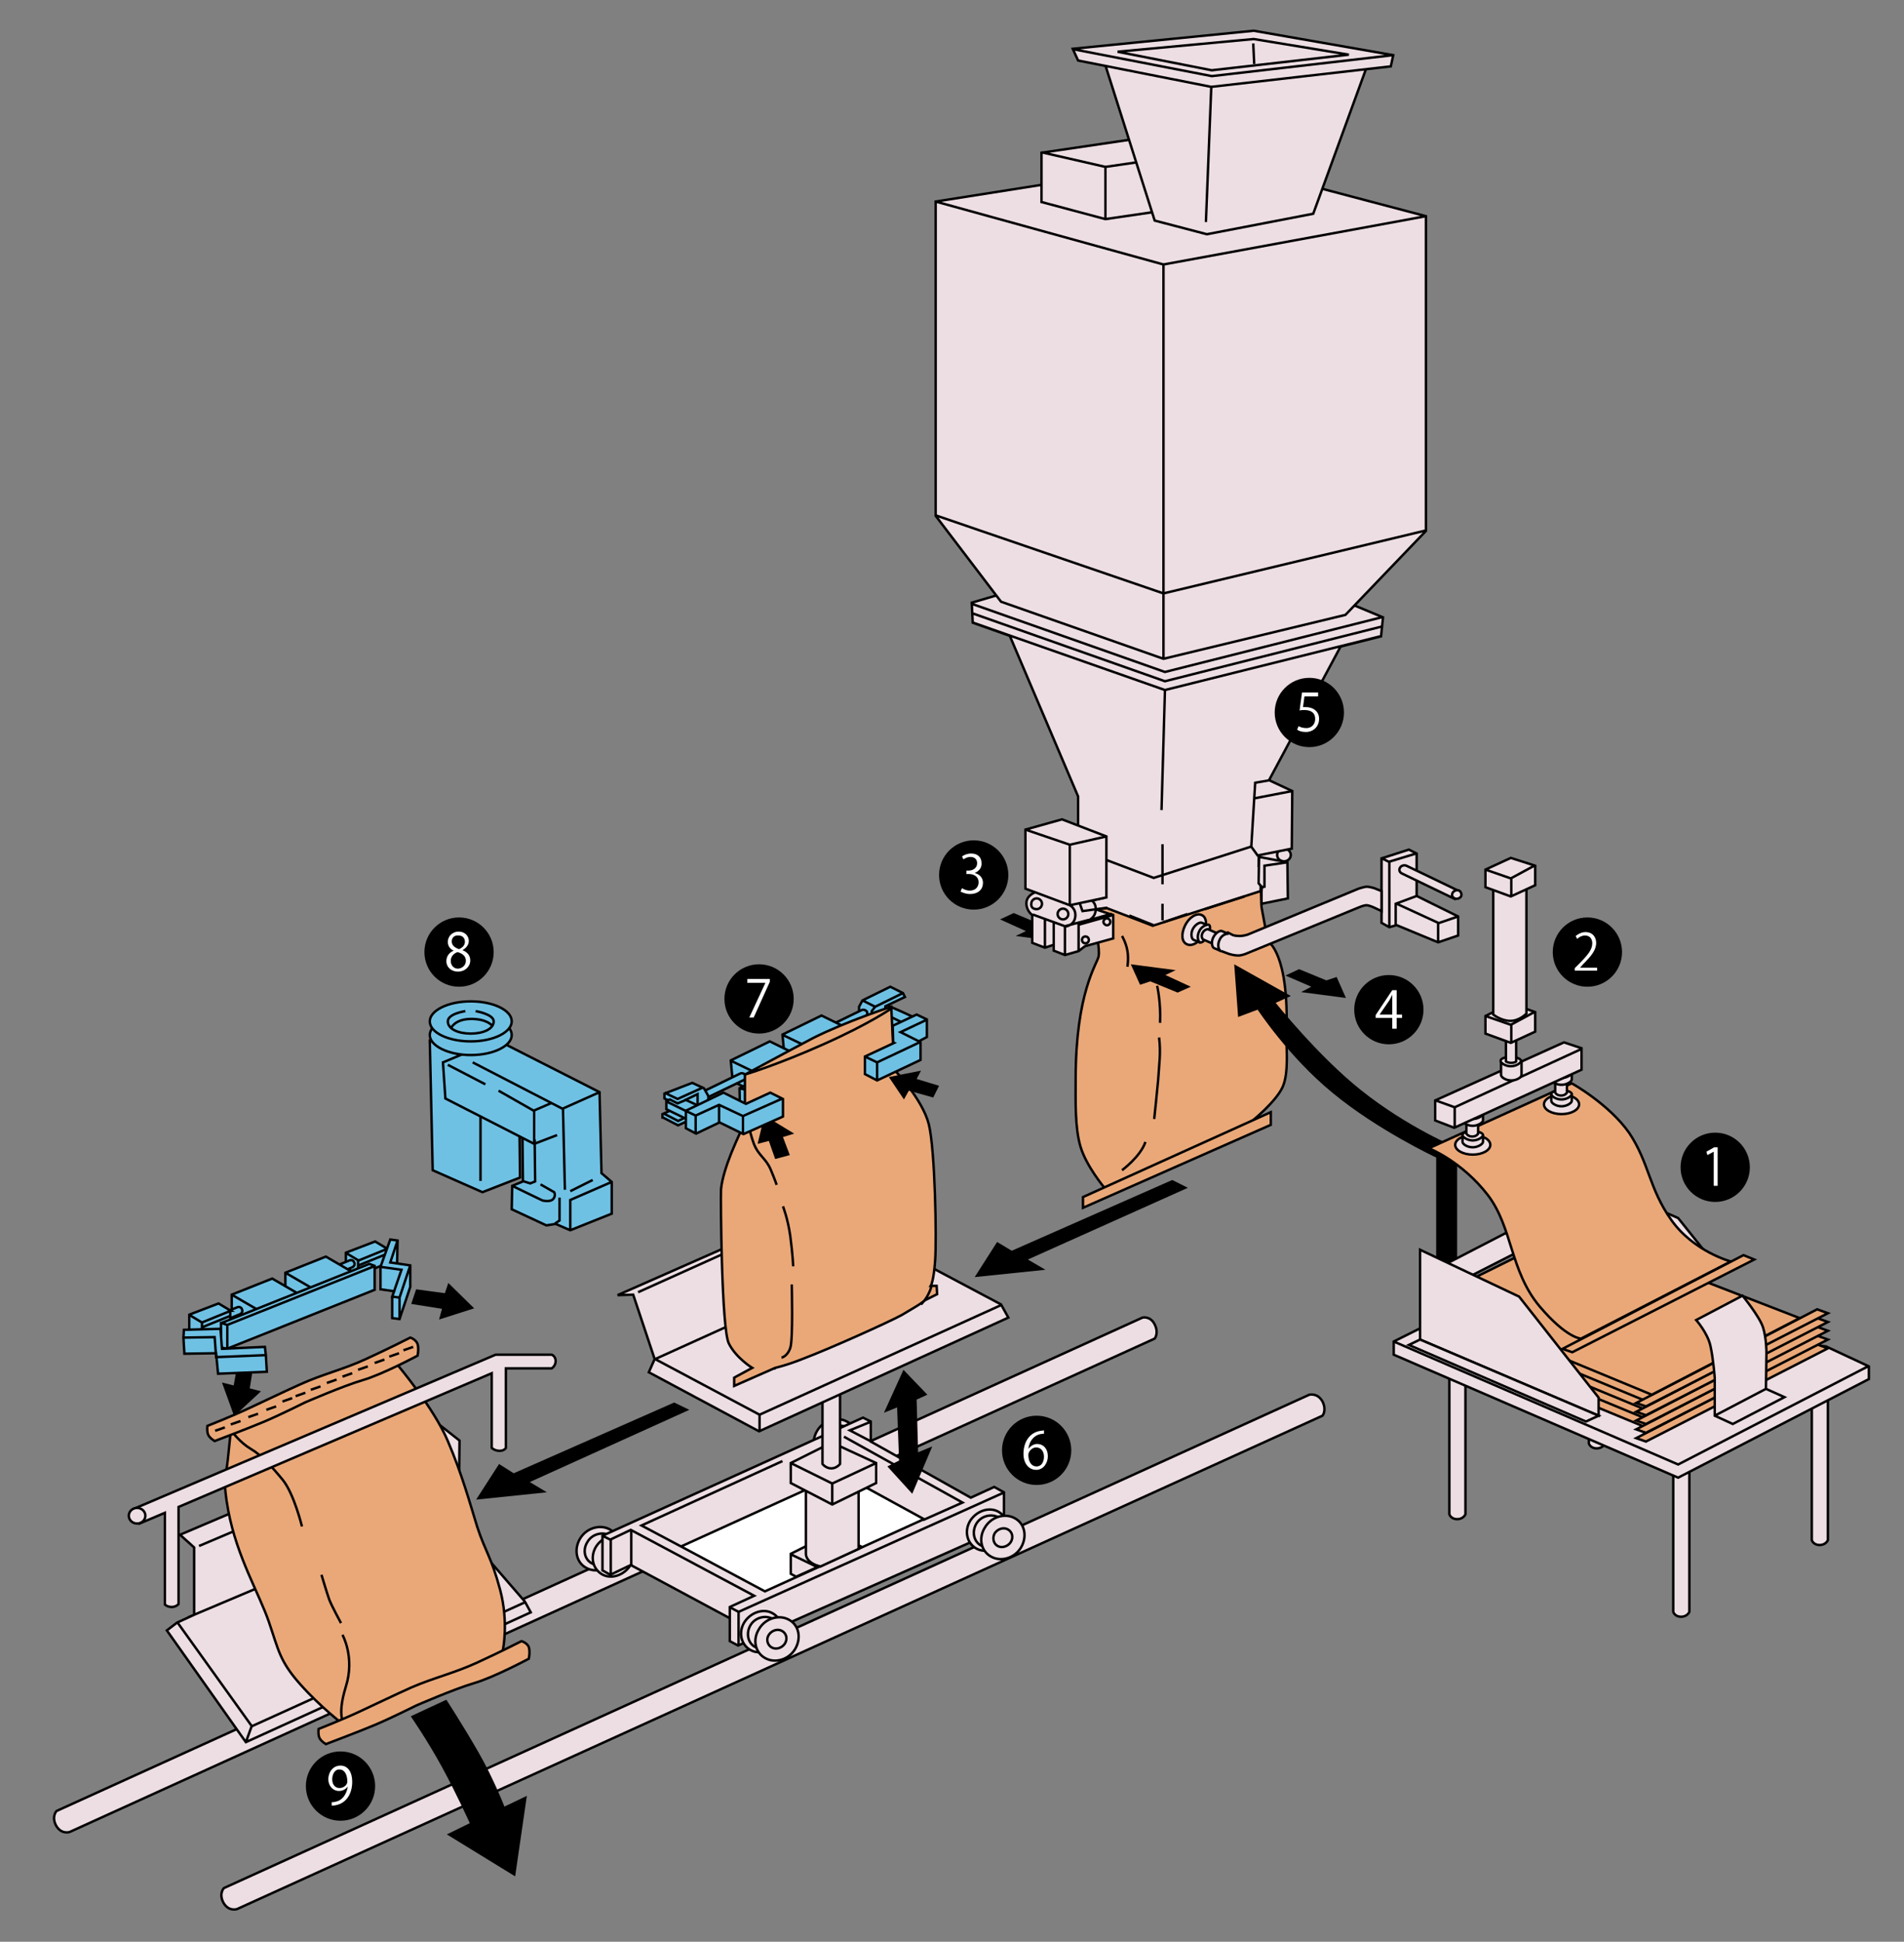<?xml version="1.0" encoding="utf-8"?>
<!-- Generator: Adobe Illustrator 22.1.0, SVG Export Plug-In . SVG Version: 6.00 Build 0)  -->
<svg version="1.1" id="レイヤー_1" xmlns="http://www.w3.org/2000/svg" xmlns:xlink="http://www.w3.org/1999/xlink" x="0px"
	 y="0px" viewBox="0 0 390.3 397.9" style="enable-background:new 0 0 390.3 397.9;" xml:space="preserve">
<rect x="0" y="0" width="390.3" height="397.9" fill="#808080" stroke="none"/>
<style type="text/css">
	.st0{fill:#EAA878;}
	.st1{fill:#EDDEE3;}
	.st2{fill:none;stroke:#000000;stroke-width:0.5;}
	.st3{fill:#FFFFFF;}
	.st4{fill:#6FC1E4;}
</style>
<path class="st0" d="M258.6,172.8l-22.1,7.1l-9.5-3.6l-5.1,4.5c0,0,3.9,12,3.3,15.2c-0.3,1.5-4.7,7.4-4.7,25.1c0,4.2-0.2,9.9,1,13.9
	c1.2,4,4.9,8.4,4.9,8.4s8.5-3,16-6.5c7.5-3.5,14.4-7.3,14.4-7.3s4.7-3.8,6.1-6.8c1.4-3,0.7-8.6,0.8-11c0.6-16.6-3.8-18.9-3.8-18.9
	l-1.3-7l-0.1-3.1V172.8"/>
<polyline class="st1" points="204.3,122 199.2,123.5 199.5,127.6 207,130.3 221,163.2 221,169.1 226.2,183.9 221.3,185 221.9,186.7 
	227,186 227,186 236.4,189.7 258.6,182.6 259.2,161.9 275,132.5 283.3,130.4 283.7,126.5 277.2,123.8 238.7,123.9 204.3,122 "/>
<path class="st2" d="M238.8,141.5l-0.7,24.5 M199.5,127.6l39.3,13.8l44.5-11.1 M199.4,125.7l39.4,13.9l44.4-11.2 M199.4,123.8
	l39.4,13.9l44.4-11.2 M204.3,122l-5.1,1.5l0.2,4.1l7.6,2.7l14,32.9v6l5.2,14.8l-5,1.1l0.6,1.7l5.1-0.7l0,0l9.4,3.6l22.1-7.1
	l0.6-20.6l15.8-29.5l8.3-2.1l0.4-3.9l-6.5-2.7l-38.5,0.1L204.3,122z"/>
<polyline class="st1" points="191.8,41.3 191.8,105.6 205.2,123.2 238.5,135 275.8,125.9 292.3,108.7 292.3,44.3 247.6,32.6 
	191.8,41.3 "/>
<path class="st2" d="M191.8,41.3l46.7,12.9v67.4l-46.7-16 M238.5,54.2l53.8-9.9 M292.3,108.7l-53.8,12.9V135 M191.8,41.3v64.4
	l13.4,17.6l33.3,11.7l37.3-9l16.5-17.2V44.3l-44.7-11.8L191.8,41.3z"/>
<polyline class="st1" points="232.5,28.5 213.5,31.2 213.5,41.4 226.6,44.9 238.9,43.1 241.7,32 232.5,28.5 "/>
<path class="st2" d="M241.7,32l-15.1,2.2 M213.5,31.2l13.1,3 M226.6,34.3v10.6 M232.5,28.5l-19,2.8v10.1l13.1,3.5l12.3-1.8l2.8-11.1
	L232.5,28.5z"/>
<polyline class="st1" points="226.6,13.4 236.7,45.2 247.4,48 269.2,43.8 280.1,13.9 248.3,16.5 226.6,13.4 "/>
<polygon class="st2" points="226.6,13.4 236.7,45.2 247.4,48 269.2,43.8 280.1,13.9 248.3,16.5 "/>
<polyline class="st1" points="285.1,13.6 285.6,11.3 257,6.3 219.9,9.9 221,12.3 248.3,17.8 285.1,13.6 "/>
<path class="st2" d="M248.3,17.8l-1.1,27.7 M229.1,10.6l19.3,3.8l28.1-3.2L257,8L229.1,10.6z M256.9,8.9l0.2,4.2 M220.1,10.1
	l28.3,5.5l37.2-4.3 M285.1,13.6l0.5-2.3L257,6.3l-37.1,3.7l1.1,2.4l27.3,5.4L285.1,13.6z"/>
<g>
	<path class="st1" d="M236.7,271.4c0.9,1.8,0,2.9,0,2.9L14.3,375.4c0,0-1.7,0.6-2.8-1.3c-1-1.9,0.1-3,0.1-3L234.2,270
		C234.2,270,235.8,269.6,236.7,271.4"/>
	<path class="st2" d="M236.7,271.4c0.9,1.8,0,2.9,0,2.9L14.3,375.4c0,0-1.7,0.6-2.8-1.3c-1-1.9,0.1-3,0.1-3L234.2,270
		C234.2,270,235.8,269.6,236.7,271.4z"/>
</g>
<path class="st1" d="M271.1,287.2c0.9,1.8,0,2.9,0,2.9L48.6,391.2c0,0-1.7,0.6-2.8-1.3c-1-1.9,0.1-3,0.1-3l222.5-101.1
	C268.5,285.8,270.1,285.4,271.1,287.2"/>
<g>
	<path class="st2" d="M271.1,287.2c0.9,1.8,0,2.9,0,2.9L48.6,391.2c0,0-1.7,0.6-2.8-1.3c-1-1.9,0.1-3,0.1-3l222.5-101.1
		C268.5,285.8,270.1,285.4,271.1,287.2z"/>
</g>
<path class="st1" d="M125,313.4c-2-1.1-4.8-0.3-6.1,1.9c-1.3,2.2-0.8,4.9,1.3,6c2,1.1,4.8,0.3,6.1-1.9
	C127.6,317.2,127,314.5,125,313.4"/>
<path class="st2" d="M125,313.4c-2-1.1-4.8-0.3-6.1,1.9c-1.3,2.2-0.8,4.9,1.3,6c2,1.1,4.8,0.3,6.1-1.9
	C127.6,317.2,127,314.5,125,313.4z"/>
<path class="st1" d="M124.9,314.6c-1.5-0.8-3.6-0.2-4.5,1.4c-1,1.6-0.6,3.6,1,4.4c1.5,0.8,3.6,0.2,4.5-1.4
	C126.8,317.5,126.4,315.5,124.9,314.6"/>
<path class="st2" d="M124.9,314.6c-1.5-0.8-3.6-0.2-4.5,1.4c-1,1.6-0.6,3.6,1,4.4c1.5,0.8,3.6,0.2,4.5-1.4
	C126.8,317.5,126.4,315.5,124.9,314.6z"/>
<path class="st1" d="M128,315.1c-1.9-1.1-4.5-0.2-5.8,1.8c-1.3,2.1-0.7,4.6,1.2,5.7c1.9,1.1,4.5,0.2,5.8-1.8
	C130.5,318.7,130,316.2,128,315.1"/>
<path class="st2" d="M128,315.1c-1.9-1.1-4.5-0.2-5.8,1.8c-1.3,2.1-0.7,4.6,1.2,5.7c1.9,1.1,4.5,0.2,5.8-1.8
	C130.5,318.7,130,316.2,128,315.1z"/>
<path class="st1" d="M173.6,291.3c-2-1.1-4.8-0.3-6.1,1.9c-1.3,2.2-0.8,4.9,1.3,6c2,1.1,4.8,0.3,6.1-1.9
	C176.3,295.1,175.7,292.4,173.6,291.3"/>
<path class="st2" d="M173.6,291.3c-2-1.1-4.8-0.3-6.1,1.9c-1.3,2.2-0.8,4.9,1.3,6c2,1.1,4.8,0.3,6.1-1.9
	C176.3,295.1,175.7,292.4,173.6,291.3z"/>
<path class="st1" d="M173.6,292.5c-1.5-0.8-3.6-0.2-4.5,1.4c-1,1.6-0.6,3.6,1,4.4c1.5,0.8,3.6,0.2,4.5-1.4
	C175.5,295.3,175.1,293.4,173.6,292.5"/>
<path class="st2" d="M173.6,292.5c-1.5-0.8-3.6-0.2-4.5,1.4c-1,1.6-0.6,3.6,1,4.4c1.5,0.8,3.6,0.2,4.5-1.4
	C175.5,295.3,175.1,293.4,173.6,292.5z"/>
<path class="st1" d="M176.7,293c-1.9-1.1-4.5-0.2-5.8,1.8c-1.3,2.1-0.7,4.6,1.2,5.7c1.9,1.1,4.5,0.2,5.8-1.8
	C179.2,296.6,178.6,294,176.7,293"/>
<path class="st2" d="M176.7,293c-1.9-1.1-4.5-0.2-5.8,1.8c-1.3,2.1-0.7,4.6,1.2,5.7c1.9,1.1,4.5,0.2,5.8-1.8
	C179.2,296.6,178.6,294,176.7,293z"/>
<polyline class="st1" points="123.5,314.7 123.5,321.8 125.2,322.7 129.4,320.7 149.6,331.6 149.6,336.3 151.4,337.2 205.9,313 
	205.9,305.8 203.9,304.8 199.1,306.9 178.6,295.4 178.6,291.3 177,290.4 123.5,314.7 "/>
<path class="st2" d="M151.4,330.3l54.5-24.5 M123.5,314.7l1.6,0.8l4.2-2l25.3,13.5l-5,2.3l0,2.2 M123.5,314.7v7.1l1.6,0.9l4.2-2
	l20.3,10.9v4.7l1.7,0.9l54.5-24.2v-7.2l-2-1.1l-4.8,2.2l-20.5-11.5v-4.1l-1.6-0.8L123.5,314.7z"/>
<polyline class="st3" points="139.6,316.9 156.8,326.1 189.4,311.3 172.5,302 139.6,316.9 "/>
<path class="st2" d="M189.2,311.5l8.1-3.6L173,294.4 M160.4,299.4l-28.9,13.2l8.1,4.3 M139.6,316.9l17.2,9.2l32.6-14.8l-17-9.3
	L139.6,316.9z"/>
<path class="st1" d="M153.8,338.1c1.9,1.1,4.5,0.2,5.8-1.8c1.3-2.1,0.7-4.6-1.2-5.7c-1.9-1.1-4.5-0.2-5.8,1.8
	C151.3,334.5,151.9,337,153.8,338.1"/>
<path class="st2" d="M153.8,338.1c1.9,1.1,4.5,0.2,5.8-1.8c1.3-2.1,0.7-4.6-1.2-5.7c-1.9-1.1-4.5-0.2-5.8,1.8
	C151.3,334.5,151.9,337,153.8,338.1z"/>
<path class="st1" d="M154.8,337.5c1.5,0.8,3.6,0.2,4.5-1.4c1-1.6,0.6-3.6-1-4.4c-1.5-0.8-3.6-0.2-4.5,1.4
	C152.9,334.7,153.3,336.7,154.8,337.5"/>
<path class="st2" d="M154.8,337.5c1.5,0.8,3.6,0.2,4.5-1.4c1-1.6,0.6-3.6-1-4.4c-1.5-0.8-3.6-0.2-4.5,1.4
	C152.9,334.7,153.3,336.7,154.8,337.5z"/>
<path class="st1" d="M156.9,339.8c2,1.1,4.8,0.3,6.1-1.9c1.3-2.2,0.8-4.9-1.3-6c-2-1.1-4.8-0.3-6.1,1.9
	C154.2,336,154.8,338.7,156.9,339.8"/>
<path class="st2" d="M156.9,339.8c2,1.1,4.8,0.3,6.1-1.9c1.3-2.2,0.8-4.9-1.3-6c-2-1.1-4.8-0.3-6.1,1.9
	C154.2,336,154.8,338.7,156.9,339.8z"/>
<path class="st1" d="M158.2,337.6c0.9,0.5,2.1,0.1,2.7-0.8c0.6-1,0.3-2.1-0.6-2.6c-0.9-0.5-2.1-0.1-2.7,0.8
	C157,335.9,157.3,337.1,158.2,337.6"/>
<path class="st2" d="M158.2,337.6c0.9,0.5,2.1,0.1,2.7-0.8c0.6-1,0.3-2.1-0.6-2.6c-0.9-0.5-2.1-0.1-2.7,0.8
	C157,335.9,157.3,337.1,158.2,337.6z"/>
<path class="st1" d="M200.1,317.3c1.9,1.1,4.5,0.2,5.8-1.8c1.3-2.1,0.7-4.6-1.2-5.7c-1.9-1.1-4.5-0.2-5.8,1.8
	C197.6,313.7,198.2,316.2,200.1,317.3"/>
<path class="st2" d="M200.1,317.3c1.9,1.1,4.5,0.2,5.8-1.8c1.3-2.1,0.7-4.6-1.2-5.7c-1.9-1.1-4.5-0.2-5.8,1.8
	C197.6,313.7,198.2,316.2,200.1,317.3z"/>
<path class="st1" d="M201.1,316.7c1.5,0.8,3.6,0.2,4.5-1.4c1-1.6,0.6-3.6-1-4.4c-1.5-0.8-3.6-0.2-4.5,1.4
	C199.2,313.9,199.6,315.9,201.1,316.7"/>
<path class="st2" d="M201.1,316.7c1.5,0.8,3.6,0.2,4.5-1.4c1-1.6,0.6-3.6-1-4.4c-1.5-0.8-3.6-0.2-4.5,1.4
	C199.2,313.9,199.6,315.9,201.1,316.7z"/>
<path class="st1" d="M203.2,319c2,1.1,4.8,0.3,6.1-1.9c1.3-2.2,0.8-4.9-1.3-6c-2-1.1-4.8-0.3-6.1,1.9
	C200.5,315.2,201.1,317.9,203.2,319"/>
<path class="st2" d="M203.2,319c2,1.1,4.8,0.3,6.1-1.9c1.3-2.2,0.8-4.9-1.3-6c-2-1.1-4.8-0.3-6.1,1.9
	C200.5,315.2,201.1,317.9,203.2,319z"/>
<path class="st1" d="M204.5,316.8c0.9,0.5,2.1,0.1,2.7-0.8c0.6-1,0.3-2.1-0.6-2.6c-0.9-0.5-2.1-0.1-2.7,0.8
	C203.4,315.1,203.6,316.3,204.5,316.8"/>
<path class="st2" d="M204.5,316.8c0.9,0.5,2.1,0.1,2.7-0.8c0.6-1,0.3-2.1-0.6-2.6c-0.9-0.5-2.1-0.1-2.7,0.8
	C203.4,315.1,203.6,316.3,204.5,316.8z"/>
<polyline points="185.2,280.7 181.2,289.5 183.9,288.4 184.3,299.3 181.9,300.5 187,306.1 191.1,296.4 188.2,297.6 187.9,286.8 
	190.1,285.8 185.2,280.7 "/>
<path class="st2" d="M178.6,295.4l-4.4-2.3l4.4-1.8 M149.7,329.4l1.7,0.9v6.9 M129.4,313.5v7.2 M125.2,315.5v7.2"/>
<polyline class="st1" points="163.2,323.1 162.1,322.5 162.1,318.5 170.4,314.3 176.6,317.1 163.2,323.1 "/>
<path class="st2" d="M162.1,318.5l5.6,2.7 M163.2,323.1l-1.1-0.6v-4.1l8.4-4.2l6.2,2.8L163.2,323.1z"/>
<path class="st1" d="M176,317.4v-12.3h-10.8v13.3c0,0-0.1,1.9,3,2.6L176,317.4"/>
<path class="st2" d="M176,317.4v-12.3h-10.8v13.3c0,0-0.1,1.9,3,2.6L176,317.4z"/>
<polyline class="st1" points="162.1,299.8 162.1,303.9 170.6,308.3 179.6,303.9 179.6,299.8 170.4,295.7 162.1,299.8 "/>
<path class="st2" d="M170.6,304v4.3 M162.1,299.8l8.5,4.2l9-4.2 M162.1,299.8v4.1l8.5,4.4l9-4.4v-4.1l-9.1-4.2L162.1,299.8z"/>
<path class="st1" d="M168.6,283.7v16.3c0,0,0.7,0.9,1.8,0.9c1.1,0,1.8-0.9,1.8-0.9v-16.3H168.6"/>
<path class="st2" d="M168.6,283.7v16.3c0,0,0.7,0.9,1.8,0.9c1.1,0,1.8-0.9,1.8-0.9v-16.3H168.6z"/>
<polyline class="st1" points="126.6,265.4 129.9,265.3 134.3,278.5 133.1,281.3 155.7,293.4 206.8,270.1 205.3,267.4 176,251.8 
	147.9,255.9 126.6,265.4 "/>
<path class="st2" d="M134.3,278.5l15.9-7.2 M130.8,264.8l18.2-8.2 M126.6,265.4l3.2-0.1l4.4,13.2l-1.2,2.7l22.6,12.1l51.1-23.3
	l-1.5-2.7L176,251.8l-28.1,4.2L126.6,265.4z"/>
<polyline class="st4" points="187.2,208.4 184.6,207.1 181.6,205.8 179.3,206.8 180.6,209.1 185,211.3 185,209.6 187.2,208.4 "/>
<path class="st2" d="M180.6,207.4l4.5,2.2 M187.2,208.4l-2.6-1.2l-3-1.3l-2.4,1.1l1.3,2.3l4.5,2.2v-1.8L187.2,208.4z"/>
<polyline class="st4" points="185.1,203.5 182.5,202.3 176.7,205 176,206.3 176,208.4 181.3,210.3 181.4,206.3 185.3,204.4 
	185.1,203.5 "/>
<path class="st2" d="M179.4,206.3l-0.7,0.9l0,2.9 M185.1,203.5l-5.7,2.8l-2.6-1.3 M185.1,203.5l-2.6-1.3l-5.7,2.8l-0.7,1.3l0,2.1
	l5.4,1.9l0-4.1l4-1.9L185.1,203.5z"/>
<path class="st4" d="M176.6,207c0.4-0.2,0.9,0,1.1,0.3c0.2,0.4,0,0.8-0.3,1l-10.4,5l-0.7-1.3L176.6,207"/>
<path class="st2" d="M176.6,207c0.4-0.2,0.9,0,1.1,0.3c0.2,0.4,0,0.8-0.3,1l-10.4,5l-0.7-1.3L176.6,207z"/>
<polyline class="st4" points="174.1,210.9 168.3,208.1 160.3,212 160.7,216.3 166.4,219.1 174.4,215.2 174.1,210.9 "/>
<path class="st2" d="M166.1,214.9l0.4,4.3 M174.1,210.9l-8,3.9l-5.8-2.8 M174.1,210.9l-5.7-2.8l-8,3.9l0.4,4.3l5.8,2.8l8-4
	L174.1,210.9z"/>
<polyline class="st4" points="163.5,216.2 157.8,213.4 149.8,217.4 150.1,221.6 155.9,224.4 163.9,220.5 163.5,216.2 "/>
<path class="st2" d="M155.5,220.2l0.4,4.3 M163.5,216.2l-8,3.9l-5.8-2.8 M163.5,216.2l-5.7-2.8l-8,3.9l0.4,4.3l5.8,2.8l8-4
	L163.5,216.2z"/>
<path class="st4" d="M151.7,220c0.4-0.2,0.9,0,1.1,0.3c0.2,0.4,0,0.8-0.3,1l-10.4,5l-0.7-1.3L151.7,220"/>
<path class="st2" d="M151.7,220c0.4-0.2,0.9,0,1.1,0.3c0.2,0.4,0,0.8-0.3,1l-10.4,5l-0.7-1.3L151.7,220z"/>
<polyline class="st4" points="151.6,223 180.8,208.5 182,208.9 182,213.8 152.9,228.1 151.6,227.9 151.6,223 "/>
<path class="st2" d="M152.9,223.3l0,4.8 M151.6,223l1.2,0.3l29.1-14.4 M151.6,223l29.2-14.4l1.2,0.4l0,4.9l-29.1,14.4l-1.2-0.2
	L151.6,223z"/>
<polyline class="st1" points="36.9,314.5 39.8,317.1 39.8,330.9 36.4,332.5 34.2,334.1 50.4,357 108.9,330.4 107.7,328.2 94,312.5 
	94.2,295.2 90,291.9 36.9,314.5 "/>
<path class="st2" d="M51.7,353.7l56-25.4 M38.6,331.4l16.8-7.1 M36.4,332.5l15.2,21.2l-1.2,3.3 M40.8,316.8l9.2-3.9 M36.9,314.5
	l2.9,2.6v13.8l-3.5,1.6l-2.1,1.6L50.4,357l58.4-26.6l-1.2-2.2L94,312.5l0.2-17.3l-4.2-3.3L36.9,314.5z"/>
<polyline points="141.3,288.9 108.6,303.7 112.1,305.8 97.6,307.3 102.3,300 105.3,301.9 138.2,287.4 141.3,288.9 "/>
<polyline points="243.5,243.4 210.7,258.1 214.3,260.2 199.8,261.7 204.4,254.5 207.4,256.3 240.3,241.8 243.5,243.4 "/>
<path d="M84.2,351.7c0,0,3.4,4.9,6.4,10.4c3,5.5,5.7,11.5,5.7,11.5l-4.7,2.3l14,8.6l2.4-16.5l-4.6,2.2c0,0-2.2-5.7-5.3-11.1
	c-3.1-5.4-6.6-10.8-6.6-10.8L84.2,351.7"/>
<path class="st0" d="M47.3,293.2c0,0-0.2,2.2-0.6,5.9c-0.4,3.7-1.1,4,0.1,10.5c1.8,9.5,6.3,16.9,8.3,22.7c2,5.8,2.2,8.1,6.5,12.9
	c4.2,4.7,8.7,8.1,8.7,8.1l2,0.2l30.4-14.3l0.4-1.2c0,0,1.2-5.6-0.6-12.3c-1.8-6.7-3-7.7-4.7-12.9c-1.6-5.2-3.1-10.7-6-17.5
	c-2.8-6.7-10.3-15.6-10.3-15.6l-1.2-0.1L47.8,292L47.3,293.2"/>
<path class="st2" d="M70.2,335c0,0,2.6,4.6,0.7,10.6c-2,6.5-0.2,7.8-0.2,7.8 M65.9,322.7c0,0,1.1,3.7,1.6,5.1
	c0.5,1.3,2.4,4.8,2.4,4.8 M47.6,293.4c0,0,1.6,2.2,3.8,3.5c2.1,1.2,4.3,3.6,6.6,6.4c2.3,2.9,3.9,9.5,3.9,9.5 M47.3,293.2
	c0,0-0.2,2.2-0.6,5.9c-0.4,3.7-1.1,4,0.1,10.5c1.8,9.5,6.3,16.9,8.3,22.7c2,5.8,2.2,8.1,6.5,12.9c4.2,4.7,8.7,8.1,8.7,8.1l2,0.2
	l30.4-14.3l0.4-1.2c0,0,1.2-5.6-0.6-12.3c-1.8-6.7-3-7.7-4.7-12.9c-1.6-5.2-3.1-10.7-6-17.5c-2.8-6.7-10.3-15.6-10.3-15.6l-1.2-0.1
	L47.8,292L47.3,293.2z"/>
<path class="st0" d="M84.1,274.1c0,0-4.3,2.2-9.1,4.4c-4.8,2.2-8.9,3.1-13.5,5.2c-4,1.8-6,2.8-10.3,4.8c-3.6,1.7-8.7,3.7-8.7,3.7
	s-0.1,0.9,0.1,1.6c0.2,0.8,1.4,1.5,1.4,1.5s6.9-2.6,10.2-4c3.3-1.4,8.3-3.9,8.3-3.9s7.8-3.4,11.9-4.6c4.1-1.2,11.2-5,11.2-5
	s0.3-1.4,0-2.4C85.2,274.4,84.1,274.1,84.1,274.1"/>
<path class="st2" d="M82.7,276.7l2-0.7 M79.8,278l2-0.7 M76.8,279.3l2-0.7 M73.4,280.7l2-0.7 M70.2,282.1l2-0.7 M67,283.4l2-0.7
	 M63.7,284.8l2-0.7 M60.6,286.1l2-0.7 M57.9,287.2l2-0.7 M54.6,288.9l2-0.7 M50.9,290.4l2-0.7 M47.3,291.9l2-0.7 M44.1,293.2l2-0.7
	 M84.1,274.1c0,0-4.3,2.2-9.1,4.4c-4.8,2.2-8.9,3.1-13.5,5.2c-4,1.8-6,2.8-10.3,4.8c-3.6,1.7-8.7,3.7-8.7,3.7s-0.1,0.9,0.1,1.6
	c0.2,0.8,1.4,1.5,1.4,1.5s6.9-2.6,10.2-4c3.3-1.4,8.3-3.9,8.3-3.9s7.8-3.4,11.9-4.6c4.1-1.2,11.2-5,11.2-5s0.3-1.4,0-2.4
	C85.2,274.4,84.1,274.1,84.1,274.1z"/>
<path class="st0" d="M106.9,336.3c0,0-4.3,2.2-9.1,4.4c-4.8,2.2-8.9,3.1-13.5,5.1c-4,1.8-6,2.8-10.3,4.8c-3.6,1.7-8.7,3.7-8.7,3.7
	s-0.1,0.9,0.1,1.6c0.2,0.8,1.4,1.5,1.4,1.5s6.9-2.6,10.2-4c3.3-1.4,8.3-3.9,8.3-3.9s7.8-3.4,11.9-4.6c4.1-1.2,11.2-5,11.2-5
	s0.3-1.4,0-2.4C108,336.6,106.9,336.3,106.9,336.3"/>
<path class="st2" d="M106.9,336.3c0,0-4.3,2.2-9.1,4.4c-4.8,2.2-8.9,3.1-13.5,5.1c-4,1.8-6,2.8-10.3,4.8c-3.6,1.7-8.7,3.7-8.7,3.7
	s-0.1,0.9,0.1,1.6c0.2,0.8,1.4,1.5,1.4,1.5s6.9-2.6,10.2-4c3.3-1.4,8.3-3.9,8.3-3.9s7.8-3.4,11.9-4.6c4.1-1.2,11.2-5,11.2-5
	s0.3-1.4,0-2.4C108,336.6,106.9,336.3,106.9,336.3z"/>
<path class="st1" d="M103.8,280.4h9.3c0,0,0.8-0.5,0.8-1.5c0-1-0.8-1.3-0.8-1.3h-11.5l-74.2,31.6l1.2,3l5.2-2.2v18.8
	c0,0,0.5,0.5,1.4,0.5c0.9,0,1.4-0.6,1.4-0.6v-19.9l64.2-27.4v15.3c0,0,0.6,0.6,1.6,0.6c1,0,1.3-0.6,1.3-0.6V280.4"/>
<path class="st2" d="M103.8,280.4h9.3c0,0,0.8-0.5,0.8-1.5c0-1-0.8-1.3-0.8-1.3h-11.5l-74.2,31.6l1.2,3l5.2-2.2v18.8
	c0,0,0.5,0.5,1.4,0.5c0.9,0,1.4-0.6,1.4-0.6v-19.9l64.2-27.4v15.3c0,0,0.6,0.6,1.6,0.6c1,0,1.3-0.6,1.3-0.6V280.4z"/>
<path class="st1" d="M28.1,312.2c0.9,0,1.7-0.7,1.7-1.6c0-0.9-0.8-1.6-1.7-1.6c-0.9,0-1.7,0.7-1.7,1.6
	C26.4,311.5,27.1,312.2,28.1,312.2"/>
<ellipse class="st2" cx="28.1" cy="310.6" rx="1.7" ry="1.6"/>
<polyline class="st4" points="90.7,212.2 88.1,213.2 88.7,239.8 98.8,244.3 106.5,241.3 106.4,232.9 107,233.2 107.1,242 105,243 
	104.9,247.7 112,251.1 113.8,250.8 116.9,252.1 125.4,248.7 125.4,242.2 123.3,240.5 122.8,223.8 103.3,214 96.9,213.5 90.7,212.2 
	"/>
<path class="st2" d="M109.5,227.6l0,6.9 M102.2,223.5l7.2,4.1l3.7-1.6 M107.1,242l1.6,0.5l1-0.4l-0.1-8.6 M114.7,245.4l0,4.7
	l-0.9,0.6 M105,243l6.2,3c0,0,1.6,0.4,2.2-0.3c0.6-0.7,0.2-1.4,0.2-1.4l-2.8-1.6 M125.4,242.2l-8.5,3.7v6.2 M116.9,244.1l4.6-2.3
	 M115.4,227l0.4,16.8 M96.9,217.7l18.4,9.5l7.4-3.3 M98.5,228.9l0,13.1 M88.1,213.2l6.3,3l-3.6,1.5l0.5,7.4l18.2,9.3l4.7-1.8
	 M90.7,212.2l-2.6,1l0.6,26.6l10.2,4.5l7.7-3l-0.1-8.4l0.6,0.3l0.1,8.9L105,243l-0.1,4.8l7.1,3.3l1.9-0.3l3,1.3l8.5-3.4v-6.5
	l-2.1-1.8l-0.4-16.6l-19.5-9.9l-6.4-0.5L90.7,212.2z"/>
<path class="st4" d="M96.5,216.2c4.7,0,8.4-1.9,8.4-4.1c0-2.3-3.8-4.1-8.4-4.1c-4.7,0-8.4,1.9-8.4,4.1
	C88.1,214.3,91.9,216.2,96.5,216.2"/>
<path class="st2" d="M96.5,216.2c4.7,0,8.4-1.9,8.4-4.1c0-2.3-3.8-4.1-8.4-4.1c-4.7,0-8.4,1.9-8.4,4.1
	C88.1,214.3,91.9,216.2,96.5,216.2z"/>
<path class="st4" d="M96.5,213.4c4.7,0,8.4-1.9,8.4-4.1c0-2.3-3.8-4.1-8.4-4.1c-4.7,0-8.4,1.9-8.4,4.1
	C88.1,211.6,91.9,213.4,96.5,213.4"/>
<path class="st2" d="M91.8,218.2l7.7,4 M92.5,210.6c0,0,0.8-1.8,4.1-1.8c3.3,0,4.3,1.4,4.3,1.4 M95.4,207.2c0,0-3.6,0.5-3.6,2.1
	c0,1.6,2.2,2.5,4.7,2.5c2.5,0,4.7-0.9,4.7-2.5c0-1.5-3.7-2.1-3.7-2.1 M96.5,213.4c4.7,0,8.4-1.9,8.4-4.1c0-2.3-3.8-4.1-8.4-4.1
	c-4.7,0-8.4,1.9-8.4,4.1C88.1,211.6,91.9,213.4,96.5,213.4z"/>
<path class="st2" d="M258.6,172.8l-22.1,7.1l-9.5-3.6l-5.1,4.5c0,0,3.9,12,3.3,15.2c-0.3,1.5-4.7,7.4-4.7,25.1c0,4.2-0.2,9.9,1,13.9
	c1.2,4,4.9,8.4,4.9,8.4s8.5-3,16-6.5c7.5-3.5,14.4-7.3,14.4-7.3s4.7-3.8,6.1-6.8c1.4-3,0.7-8.6,0.8-11c0.6-16.6-3.8-18.9-3.8-18.9
	l-1.3-7l-0.1-3.1V172.8z"/>
<polyline class="st0" points="222,245.3 222,247.5 260.5,230.5 260.5,227.9 222,245.3 "/>
<path class="st2" d="M230,191.8c0,0,0.8,1.3,1.1,3c0.3,1.7,0,3.3,0,3.3 M234.8,234c-1,3-4.8,5.8-4.8,5.8 M237.6,212.6
	c0.4,3.2,0,5.5-0.2,8.8c-0.1,1.3-0.8,7.9-0.8,7.9 M237.2,202c0,0,0.8,3.4,0.6,7.6 M222,245.3v2.2l38.5-17v-2.6L222,245.3z"/>
<polyline points="263.5,199.9 268.8,202.2 266.7,203.3 275.9,204.5 274,200.2 271.9,200.9 266.3,198.6 263.5,199.9 "/>
<polyline points="205,188.4 210.3,190.8 208.2,191.8 217.4,193 215.5,188.8 213.3,189.4 207.8,187.1 205,188.4 "/>
<polyline points="244.1,202.2 238.9,199.8 241,198.8 231.8,197.6 233.7,201.8 235.8,201.1 241.4,203.4 244.1,202.2 "/>
<path d="M294.3,260.9l4.4-2.1v-23.6c0,0-9.9-4-19.7-11.8c-8.8-7-17.5-17.9-17.5-17.9l3.1-1.4l-11.6-6.5l0.8,10.8l4-1.5
	c0,0,6.3,9.6,15.3,17c9.3,7.7,21.3,13.3,21.3,13.3V260.9"/>
<path class="st1" d="M297.1,282.3v28c0,0,0.3,1,1.6,1s1.7-1,1.7-1v-28H297.1"/>
<path class="st2" d="M297.1,282.3v28c0,0,0.3,1,1.6,1s1.7-1,1.7-1v-28H297.1z"/>
<path class="st1" d="M343,301.3v29c0,0,0.3,1,1.6,1c1.3,0,1.7-1,1.7-1v-29H343"/>
<path class="st2" d="M343,301.3v29c0,0,0.3,1,1.6,1c1.3,0,1.7-1,1.7-1v-29H343z"/>
<path class="st1" d="M371.4,286.6v29c0,0,0.3,1,1.6,1c1.3,0,1.7-1,1.7-1v-29H371.4"/>
<path class="st2" d="M371.4,286.6v29c0,0,0.3,1,1.6,1c1.3,0,1.7-1,1.7-1v-29H371.4z"/>
<path class="st1" d="M325.7,268.3v27.5c0,0,0.3,1,1.6,1s1.7-1,1.7-1v-27.5H325.7"/>
<path class="st2" d="M325.7,268.3v27.5c0,0,0.3,1,1.6,1s1.7-1,1.7-1v-27.5H325.7z"/>
<polyline class="st1" points="291.3,272.1 285.7,274.8 285.7,277.6 344,302.8 383.1,282.7 383.1,280 374.3,275.8 333.8,272.1 
	291.3,272.1 "/>
<g>
	<path class="st2" d="M285.7,274.9l58.3,25.2l39.1-20.2v0 M291.3,272.1l-5.6,2.8v2.7l58.3,25.2l39.1-20.2V280l-8.8-4.1l-40.5-3.7
		L291.3,272.1z"/>
</g>
<polyline class="st0" points="372.5,275.5 374.7,276.3 337.4,295.4 335.4,294.7 372.5,275.5 "/>
<polygon class="st2" points="372.5,275.5 374.7,276.3 337.4,295.4 335.4,294.7 "/>
<polyline class="st0" points="338.6,293 292.4,273.9 322.1,259.2 368.9,277.3 338.6,293 "/>
<polygon class="st2" points="338.6,293 292.4,273.9 322.1,259.2 368.9,277.3 "/>
<polyline class="st0" points="372.5,273.7 374.7,274.5 337.4,293.6 335.4,292.9 372.5,273.7 "/>
<polygon class="st2" points="372.5,273.7 374.7,274.5 337.4,293.6 335.4,292.9 "/>
<polyline class="st0" points="338.6,291.2 292.4,272.1 322.1,257.4 368.9,275.5 338.6,291.2 "/>
<polygon class="st2" points="338.6,291.2 292.4,272.1 322.1,257.4 368.9,275.5 "/>
<polyline class="st0" points="372.5,271.9 374.7,272.7 337.4,291.8 335.4,291.1 372.5,271.9 "/>
<polygon class="st2" points="372.5,271.9 374.7,272.7 337.4,291.8 335.4,291.1 "/>
<polyline class="st0" points="338.6,289.4 292.4,270.3 322.1,255.6 368.9,273.7 338.6,289.4 "/>
<polygon class="st2" points="338.6,289.4 292.4,270.3 322.1,255.6 368.9,273.7 "/>
<polyline class="st0" points="372.5,270.1 374.7,270.9 337.4,290 335.4,289.3 372.5,270.1 "/>
<polygon class="st2" points="372.5,270.1 374.7,270.9 337.4,290 335.4,289.3 "/>
<polyline class="st0" points="338.6,287.6 292.4,268.5 322.1,253.8 368.9,271.9 338.6,287.6 "/>
<polygon class="st2" points="338.6,287.6 292.4,268.5 322.1,253.8 368.9,271.9 "/>
<polyline class="st0" points="372.5,268.3 374.7,269.1 337.4,288.2 335.4,287.5 372.5,268.3 "/>
<polygon class="st2" points="372.5,268.3 374.7,269.1 337.4,288.2 335.4,287.5 "/>
<polyline class="st0" points="338.6,285.8 292.4,266.7 322.1,252 368.9,270.1 338.6,285.8 "/>
<polygon class="st2" points="338.6,285.8 292.4,266.7 322.1,252 368.9,270.1 "/>
<polyline class="st1" points="338.5,247.2 344,249.6 350,257.1 346.7,258.3 336.8,254.2 338.5,247.2 "/>
<polygon class="st2" points="338.5,247.2 344,249.6 350,257.1 346.7,258.3 336.8,254.2 "/>
<polyline class="st1" points="293.7,260.4 309,252.5 311.8,256.2 297.9,263.3 293.7,260.4 "/>
<polygon class="st2" points="293.7,260.4 309,252.5 311.8,256.2 297.9,263.3 "/>
<path class="st1" d="M355.2,291.8l10.6-5.5l-3.8-1.7l0.1-7.5c0,0,0-2.9-0.7-5.1c-0.7-2.2-4.2-6.5-4.2-6.5l-9.5,5
	c0,0,2.3,2.6,2.9,5.2c0.6,2.6,0.9,6.6,0.9,6.6v7.8L355.2,291.8"/>
<path class="st2" d="M351.5,290.1l10.5-5.5 M355.2,291.8l10.6-5.5l-3.8-1.7l0.1-7.5c0,0,0-2.9-0.7-5.1c-0.7-2.2-4.2-6.5-4.2-6.5
	l-9.5,5c0,0,2.3,2.6,2.9,5.2c0.6,2.6,0.9,6.6,0.9,6.6v7.8L355.2,291.8z"/>
<path class="st0" d="M322.2,222l-29.3,13.3c0,0,6.7,2.6,12.1,9.6c5.1,6.7,4.5,15.5,10.6,22.8c5.6,6.6,8.5,6.6,8.5,6.6l30.7-15.8
	c0,0-7.6-2-12.2-8.5c-4.6-6.5-4.5-11.6-8.6-17.8C329.8,226.2,322.2,222,322.2,222"/>
<path class="st2" d="M322.2,222l-29.3,13.3c0,0,6.7,2.6,12.1,9.6c5.1,6.7,4.5,15.5,10.6,22.8c5.6,6.6,8.5,6.6,8.5,6.6l30.7-15.8
	c0,0-7.6-2-12.2-8.5c-4.6-6.5-4.5-11.6-8.6-17.8C329.8,226.2,322.2,222,322.2,222z"/>
<polyline class="st0" points="357.4,257.2 359.6,258.1 322.3,277.1 320.3,276.4 357.4,257.2 "/>
<polygon class="st2" points="357.4,257.2 359.6,258.1 322.3,277.1 320.3,276.4 "/>
<polyline class="st1" points="291.1,256.1 291.1,274.5 327.7,290.1 327.7,286.4 311.4,265.7 291.1,256.1 "/>
<polygon class="st2" points="291.1,256.1 291.1,274.5 327.7,290.1 327.7,286.4 311.4,265.7 "/>
<polyline class="st1" points="291.1,274.5 288.8,275.6 325.1,291.3 327.7,290.1 291.1,274.5 "/>
<polygon class="st2" points="291.1,274.5 288.8,275.6 325.1,291.3 327.7,290.1 "/>
<polyline class="st1" points="290.4,183.3 290.4,174.9 288.7,174.1 283.1,175.9 283.1,189.1 284.8,190 290.4,188.4 290.4,183.3 "/>
<path class="st2" d="M284.8,176.6V190 M283.1,175.8l1.6,0.8l5.6-1.7 M290.4,183.3v-8.4l-1.6-0.8l-5.6,1.8v13.2l1.6,0.9l5.6-1.6
	V183.3z"/>
<path class="st1" d="M301.9,236.6c2,0,3.6-0.9,3.6-2c0-1.1-1.6-2-3.6-2c-2,0-3.6,0.9-3.6,2C298.3,235.7,299.9,236.6,301.9,236.6"/>
<path class="st2" d="M301.9,236.6c2,0,3.6-0.9,3.6-2c0-1.1-1.6-2-3.6-2c-2,0-3.6,0.9-3.6,2C298.3,235.7,299.9,236.6,301.9,236.6z"/>
<path class="st1" d="M299.8,232.5v1.5l0,0c0,0.4,0.9,1.1,2.1,1.1c1.1,0,2.1-0.7,2.1-1.1l0,0v-1.5"/>
<path class="st2" d="M299.8,232.5v1.5l0,0c0,0.4,0.9,1.1,2.1,1.1c1.1,0,2.1-0.7,2.1-1.1l0,0v-1.5"/>
<path class="st1" d="M301.9,233.7c1.1,0,2.1-0.7,2.1-1.1c0-0.4-0.9-0.8-2.1-0.8c-1.1,0-2.1,0.3-2.1,0.8
	C299.8,233,300.8,233.7,301.9,233.7"/>
<path class="st2" d="M301.9,233.7c1.1,0,2.1-0.7,2.1-1.1c0-0.4-0.9-0.8-2.1-0.8c-1.1,0-2.1,0.3-2.1,0.8
	C299.8,233,300.8,233.7,301.9,233.7z"/>
<path class="st1" d="M300.6,229.7v2.6c0,0,0.3,0.6,1.2,0.6c0.9,0,1.2-0.6,1.2-0.6v-2.6H300.6"/>
<path class="st2" d="M300.6,229.7v2.6c0,0,0.3,0.6,1.2,0.6c0.9,0,1.2-0.6,1.2-0.6v-2.6H300.6z"/>
<path class="st1" d="M299.8,228.1v1.5l0,0c0,0.4,0.9,1.1,2.1,1.1c1.1,0,2.1-0.7,2.1-1.1l0,0v-1.5"/>
<path class="st2" d="M299.8,228.1v1.5l0,0c0,0.4,0.9,1.1,2.1,1.1c1.1,0,2.1-0.7,2.1-1.1l0,0v-1.5"/>
<path class="st1" d="M301.9,229.3c1.1,0,2.1-0.7,2.1-1.1c0-0.4-0.9-0.8-2.1-0.8c-1.1,0-2.1,0.3-2.1,0.8
	C299.8,228.6,300.8,229.3,301.9,229.3"/>
<path class="st2" d="M301.9,229.3c1.1,0,2.1-0.7,2.1-1.1c0-0.4-0.9-0.8-2.1-0.8c-1.1,0-2.1,0.3-2.1,0.8
	C299.8,228.6,300.8,229.3,301.9,229.3z"/>
<path class="st1" d="M320.1,228.3c2,0,3.6-0.9,3.6-2c0-1.1-1.6-2-3.6-2c-2,0-3.6,0.9-3.6,2C316.5,227.4,318.1,228.3,320.1,228.3"/>
<path class="st2" d="M320.1,228.3c2,0,3.6-0.9,3.6-2c0-1.1-1.6-2-3.6-2c-2,0-3.6,0.9-3.6,2C316.5,227.4,318.1,228.3,320.1,228.3z"/>
<path class="st1" d="M318,224.1v1.5l0,0c0,0.4,0.9,1.1,2.1,1.1c1.1,0,2.1-0.7,2.1-1.1l0,0v-1.5"/>
<path class="st2" d="M318,224.1v1.5l0,0c0,0.4,0.9,1.1,2.1,1.1c1.1,0,2.1-0.7,2.1-1.1l0,0v-1.5"/>
<path class="st1" d="M320.1,225.3c1.1,0,2.1-0.7,2.1-1.1c0-0.4-0.9-0.8-2.1-0.8c-1.1,0-2.1,0.3-2.1,0.8
	C318,224.6,318.9,225.3,320.1,225.3"/>
<path class="st2" d="M320.1,225.3c1.1,0,2.1-0.7,2.1-1.1c0-0.4-0.9-0.8-2.1-0.8c-1.1,0-2.1,0.3-2.1,0.8
	C318,224.6,318.9,225.3,320.1,225.3z"/>
<path class="st1" d="M318.8,221.3v2.6c0,0,0.3,0.6,1.2,0.6c0.9,0,1.2-0.6,1.2-0.6v-2.6H318.8"/>
<path class="st2" d="M318.8,221.3v2.6c0,0,0.3,0.6,1.2,0.6c0.9,0,1.2-0.6,1.2-0.6v-2.6H318.8z"/>
<path class="st1" d="M318,219.7v1.5l0,0c0,0.4,0.9,1.1,2.1,1.1c1.1,0,2.1-0.7,2.1-1.1l0,0v-1.5"/>
<path class="st2" d="M318,219.7v1.5l0,0c0,0.4,0.9,1.1,2.1,1.1c1.1,0,2.1-0.7,2.1-1.1l0,0v-1.5"/>
<path class="st1" d="M320.1,220.9c1.1,0,2.1-0.7,2.1-1.1c0-0.4-0.9-0.8-2.1-0.8c-1.1,0-2.1,0.3-2.1,0.8
	C318,220.2,318.9,220.9,320.1,220.9"/>
<path class="st2" d="M320.1,220.9c1.1,0,2.1-0.7,2.1-1.1c0-0.4-0.9-0.8-2.1-0.8c-1.1,0-2.1,0.3-2.1,0.8
	C318,220.2,318.9,220.9,320.1,220.9z"/>
<polyline class="st1" points="320.6,213.6 294.3,225.5 294.3,229.6 298.2,231.1 324.3,219.2 324.3,214.9 320.6,213.6 "/>
<path class="st2" d="M298.2,226.9v4.2 M294.3,225.5l3.9,1.4l26.1-12 M320.6,213.6l-26.4,11.9v4.1l3.9,1.5l26.1-11.9v-4.4
	L320.6,213.6z"/>
<path class="st1" d="M307.7,217.3v3l0,0c0,0.4,0.9,1.1,2.1,1.1s2.1-0.7,2.1-1.1l0,0v-3"/>
<path class="st2" d="M307.7,217.3v3l0,0c0,0.4,0.9,1.1,2.1,1.1s2.1-0.7,2.1-1.1l0,0v-3"/>
<path class="st1" d="M309.7,218.5c1.1,0,2.1-0.7,2.1-1.1c0-0.4-0.9-0.8-2.1-0.8s-2.1,0.3-2.1,0.8
	C307.6,217.8,308.6,218.5,309.7,218.5"/>
<path class="st2" d="M309.7,218.5c1.1,0,2.1-0.7,2.1-1.1c0-0.4-0.9-0.8-2.1-0.8s-2.1,0.3-2.1,0.8
	C307.6,217.8,308.6,218.5,309.7,218.5z"/>
<path class="st1" d="M308.7,213.2v4.3c0,0,0.3,0.3,1.1,0.3s1-0.3,1-0.3v-4.3H308.7"/>
<path class="st2" d="M308.7,213.2v4.3c0,0,0.3,0.3,1.1,0.3s1-0.3,1-0.3v-4.3H308.7z"/>
<polyline class="st1" points="304.5,208.2 304.5,211.7 309.8,213.6 314.8,211.3 314.8,207.3 309.8,205.5 304.5,208.2 "/>
<path class="st2" d="M309.8,210v3.6 M304.5,208.2l5.2,1.8l5-2.7 M304.5,208.2v3.6l5.2,1.9l5-2.3v-4l-5-1.8L304.5,208.2z"/>
<path class="st1" d="M306.1,182.4v25.5c0,0,1.6,1.3,3.5,1.3s3.3-1.5,3.3-1.5V182l-3.4-1L306.1,182.4"/>
<path class="st2" d="M306.1,182.4v25.5c0,0,1.6,1.3,3.5,1.3s3.3-1.5,3.3-1.5V182l-3.4-1L306.1,182.4z"/>
<polyline class="st1" points="294.8,193.1 298.9,191.6 298.9,187.8 290.4,183.6 286.1,185.2 286.1,189.4 294.8,193.1 "/>
<path class="st2" d="M294.8,189.1l-8.7-4 M294.8,193.1v-3.9l4.1-1.4 M294.8,193.1l4.1-1.4v-3.9l-8.5-4.2l-4.3,1.6v4.3L294.8,193.1z"
	/>
<path class="st1" d="M250.1,194.8l1.9,0.7c0,0,1,0.3,1.8,0.3c0.8,0,1.7-0.4,1.7-0.4l22.9-9.4c0,0,1.1-0.5,1.7-0.5
	c0.5,0,1.4,0.4,1.4,0.4l1.7,0.8v-4.1l-1.5-0.6c0,0-1-0.3-1.5-0.3c-0.5,0-1.7,0.4-1.7,0.4l-22.7,9.4c0,0-0.8,0.3-1.7,0.3
	c-1,0-1.4-0.2-1.4-0.2l-1.2-0.6"/>
<path class="st2" d="M250.1,194.8l1.9,0.7c0,0,1,0.3,1.8,0.3c0.8,0,1.7-0.4,1.7-0.4l22.9-9.4c0,0,1.1-0.5,1.7-0.5
	c0.5,0,1.4,0.4,1.4,0.4l1.7,0.8v-4.1l-1.5-0.6c0,0-1-0.3-1.5-0.3c-0.5,0-1.7,0.4-1.7,0.4l-22.7,9.4c0,0-0.8,0.3-1.7,0.3
	c-1,0-1.4-0.2-1.4-0.2l-1.2-0.6"/>
<polyline class="st1" points="304.5,178.2 304.5,181.8 309.8,183.7 314.8,181.4 314.8,177.4 309.8,175.8 304.5,178.2 "/>
<path class="st2" d="M309.8,180.1v3.6 M304.5,178.2l5.2,1.8l5-2.7 M304.5,178.2v3.6l5.2,1.9l5-2.3v-4l-5-1.6L304.5,178.2z"/>
<path class="st1" d="M287.4,179c-0.5-0.2-0.7-0.8-0.4-1.2c0.2-0.4,0.8-0.6,1.3-0.4l0,0l10.8,5.2l-0.9,1.6L287.4,179L287.4,179"/>
<path class="st2" d="M287.4,179c-0.5-0.2-0.7-0.8-0.4-1.2c0.2-0.4,0.8-0.6,1.3-0.4l0,0l10.8,5.2l-0.9,1.6L287.4,179L287.4,179z"/>
<path class="st1" d="M298.2,184.1c0.5,0.2,1,0,1.3-0.4c0.2-0.4,0-1-0.4-1.2c-0.5-0.2-1,0-1.3,0.4
	C297.5,183.4,297.7,183.9,298.2,184.1"/>
<path class="st2" d="M298.2,184.1c0.5,0.2,1,0,1.3-0.4c0.2-0.4,0-1-0.4-1.2c-0.5-0.2-1,0-1.3,0.4
	C297.5,183.4,297.7,183.9,298.2,184.1z"/>
<path class="st1" d="M242.9,189.7c-0.8,1.7-0.7,3.3,0.4,3.8c1.1,0.5,2.6-0.4,3.4-2.1c0.8-1.7,0.7-3.5-0.4-3.9
	C245.3,187,243.7,188,242.9,189.7"/>
<path class="st2" d="M242.9,189.7c-0.8,1.7-0.7,3.3,0.4,3.8c1.1,0.5,2.6-0.4,3.4-2.1c0.8-1.7,0.7-3.5-0.4-3.9
	C245.3,187,243.7,188,242.9,189.7z"/>
<path class="st1" d="M247.8,189.7l-1.4-0.6l0,0c-0.4-0.2-1.4,0.3-1.9,1.3c-0.5,1-0.2,2.1,0.2,2.2l0,0l1.4,0.6"/>
<path class="st2" d="M247.8,189.7l-1.4-0.6l0,0c-0.4-0.2-1.4,0.3-1.9,1.3c-0.5,1-0.2,2.1,0.2,2.2l0,0l1.4,0.6"/>
<path class="st1" d="M245.8,190.9c-0.5,1-0.2,2.1,0.2,2.2c0.4,0.2,1.1-0.5,1.6-1.5c0.5-1,0.6-1.9,0.2-2.1
	C247.3,189.4,246.2,189.9,245.8,190.9"/>
<path class="st2" d="M245.8,190.9c-0.5,1-0.2,2.1,0.2,2.2c0.4,0.2,1.1-0.5,1.6-1.5c0.5-1,0.6-1.9,0.2-2.1
	C247.3,189.4,246.2,189.9,245.8,190.9z"/>
<path class="st1" d="M250.1,191.5l-2.5-1.1c0,0-0.7,0-1.1,0.8c-0.4,0.8,0.1,1.3,0.1,1.3l2.5,1.1L250.1,191.5"/>
<path class="st2" d="M250.1,191.5l-2.5-1.1c0,0-0.7,0-1.1,0.8c-0.4,0.8,0.1,1.3,0.1,1.3l2.5,1.1L250.1,191.5z"/>
<path class="st1" d="M251.9,191.4l-1.4-0.6l0,0c-0.4-0.2-1.3,0.3-1.8,1.3c-0.5,1-0.2,2.1,0.2,2.2l0,0l1.4,0.6"/>
<path class="st2" d="M251.9,191.4c-0.4-0.2-1.5,0.2-1.9,1.2c-0.5,1-0.2,2.1,0.2,2.2 M251.9,191.4l-1.4-0.6l0,0
	c-0.4-0.2-1.3,0.3-1.8,1.3c-0.5,1-0.2,2.1,0.2,2.2l0,0l1.4,0.6"/>
<polyline class="st1" points="263.2,176.9 258,177.4 258.1,174.2 263.2,173.5 263.2,176.9 "/>
<polygon class="st2" points="263.2,176.9 258,177.4 258.1,174.2 263.2,173.5 "/>
<path class="st1" d="M263.2,176.5c0.8,0,1.4-0.6,1.4-1.3c0-0.7-0.6-1.3-1.4-1.3s-1.4,0.6-1.4,1.3
	C261.8,175.9,262.4,176.5,263.2,176.5"/>
<ellipse class="st2" cx="263.2" cy="175.2" rx="1.4" ry="1.3"/>
<polyline class="st1" points="260.2,159.9 264.9,162.1 264.8,173.9 257.8,175.3 256.5,173.5 257.3,160.4 260.2,159.9 "/>
<polygon class="st2" points="260.2,159.9 264.9,162.1 264.8,173.9 257.8,175.3 256.5,173.5 257.3,160.4 "/>
<line class="st1" x1="264.9" y1="162.1" x2="257.1" y2="163.6"/>
<line class="st2" x1="264.9" y1="162.1" x2="257.1" y2="163.6"/>
<polyline class="st1" points="258.1,175.6 263.9,176.7 264,184.1 258.6,185.2 258.6,182.6 258.7,181.8 258,181 258.1,175.6 "/>
<polygon class="st2" points="258.1,175.6 263.9,176.7 264,184.1 258.6,185.2 258.6,182.6 258.7,181.8 258,181 "/>
<polyline class="st1" points="258.7,181.8 259.2,181.7 259.2,177.4 263.9,176.7 "/>
<polyline class="st2" points="258.7,181.8 259.2,181.7 259.2,177.4 263.9,176.7 "/>
<polyline class="st1" points="227.8,187.4 224.5,186.3 221.9,186.7 223.5,189.2 227.9,188 227.8,187.4 "/>
<polygon class="st2" points="227.8,187.4 224.5,186.3 221.9,186.7 223.5,189.2 227.9,188 "/>
<path class="st1" d="M212.1,182.9c0,0-1.7,0.6-1.7,2.2c0,1.6,1.2,2.4,1.2,2.4v5.7l2.6,1l1.8-0.6v1.2l2.3,0.9l2.8-0.8l1.3-1l5.8-1.6
	l0-4.8l-0.5-0.2l-4.6,1.3c0,0,1.5-0.5,1.5-2.3c0.1-1.8-1.8-2.3-1.8-2.3l-5.5-1.7L212.1,182.9"/>
<path class="st2" d="M222.5,193.3c0.4,0,0.7-0.3,0.7-0.7c0-0.4-0.3-0.7-0.7-0.7c-0.4,0-0.7,0.3-0.7,0.7
	C221.8,193,222.1,193.3,222.5,193.3z M221.1,189.5l7.1-2 M221.1,189.2v5.7 M218.3,189.9v5.8 M216,189.1v5.7 M214.2,188.4v5.8
	 M219.3,185.5c0,0,1.4,0.7,1.1,2.5c-0.3,1.8-2.2,1.9-2.2,1.9 M211.7,187.4l6.6,2.4l4.9-1.3 M212.1,182.9c0,0-1.7,0.6-1.7,2.2
	c0,1.6,1.2,2.4,1.2,2.4v5.7l2.6,1l1.8-0.6v1.2l2.3,0.9l2.8-0.8l1.3-1l5.8-1.6l0-4.8l-0.5-0.2l-4.6,1.3c0,0,1.5-0.5,1.5-2.3
	c0.1-1.8-1.8-2.3-1.8-2.3l-5.5-1.7L212.1,182.9z"/>
<path class="st1" d="M217.9,188.4c0.6,0,1.1-0.5,1.1-1.1s-0.5-1.1-1.1-1.1c-0.6,0-1.1,0.5-1.1,1.1S217.3,188.4,217.9,188.4"/>
<path class="st2" d="M217.9,188.4c0.6,0,1.1-0.5,1.1-1.1s-0.5-1.1-1.1-1.1c-0.6,0-1.1,0.5-1.1,1.1S217.3,188.4,217.9,188.4z"/>
<path class="st1" d="M212.5,186.3c0.6,0,1.1-0.5,1.1-1.1c0-0.6-0.5-1.1-1.1-1.1c-0.6,0-1.1,0.5-1.1,1.1
	C211.3,185.9,211.8,186.3,212.5,186.3"/>
<path class="st2" d="M226.9,189.6c0.4,0,0.7-0.3,0.7-0.7c0-0.4-0.3-0.7-0.7-0.7s-0.7,0.3-0.7,0.7
	C226.2,189.3,226.6,189.6,226.9,189.6z M212.5,186.3c0.6,0,1.1-0.5,1.1-1.1c0-0.6-0.5-1.1-1.1-1.1c-0.6,0-1.1,0.5-1.1,1.1
	C211.3,185.9,211.8,186.3,212.5,186.3z"/>
<polyline class="st1" points="226.8,171.4 226.8,183.9 219.3,185.5 210.2,182.1 210.2,170 217.7,167.9 226.8,171.4 "/>
<polygon class="st2" points="226.8,171.4 226.8,183.9 219.3,185.5 210.2,182.1 210.2,170 217.7,167.9 "/>
<polyline class="st1" points="219.3,185.5 219.3,173.1 210.2,170 "/>
<path class="st2" d="M219.3,173.1l7.5-1.7 M219.3,185.5v-12.4l-9.1-3.1"/>
<polyline points="84.3,267.2 90.6,268.2 90,270.4 97.2,268.1 91.9,262.9 91.2,265 85.3,264.2 84.3,267.2 "/>
<polyline points="49,277.9 47.9,283.9 45.5,283.3 48,290.2 53.5,285.1 51.2,284.5 52.1,278.8 49,277.9 "/>
<polyline class="st4" points="79.4,255.9 76.9,254.4 71,256.8 71,259.8 73.4,261.3 79.4,258.9 79.4,255.9 "/>
<path class="st2" d="M79.4,256.9l-5.9,2.4 M73.4,258.2v3 M79.4,255.9l-5.9,2.4l-2.5-1.5 M79.4,255.9l-2.5-1.5l-6,2.3v3.1l2.5,1.5
	l5.9-2.4V255.9z"/>
<path class="st4" d="M71.6,258.3c0.4-0.2,0.9,0,1,0.4c0.2,0.4,0,0.8-0.4,1l-2.2,0.9l-0.6-1.4L71.6,258.3"/>
<path class="st2" d="M71.6,258.3c0.4-0.2,0.9,0,1,0.4c0.2,0.4,0,0.8-0.4,1l-2.2,0.9l-0.6-1.4L71.6,258.3z"/>
<polyline class="st4" points="72.3,260.7 66.8,257.5 58.5,260.7 58.5,265 64,268.3 72.3,264.9 72.3,260.7 "/>
<path class="st2" d="M64,264v4.3 M72.3,260.7L64,264l-5.5-3.2 M72.3,260.7l-5.5-3.2l-8.3,3.3v4.3l5.5,3.2l8.3-3.3V260.7z"/>
<polyline class="st4" points="61.3,265.2 55.9,261.9 47.5,265.2 47.5,269.5 53,272.7 61.3,269.4 61.3,265.2 "/>
<path class="st2" d="M53,268.5v4.3 M61.3,265.2l-8.3,3.3l-5.5-3.2 M61.3,265.2l-5.5-3.2l-8.3,3.3v4.3l5.5,3.2l8.3-3.3V265.2z"/>
<polyline class="st4" points="80,254 78,259.6 78,264.2 80.8,264.6 80.4,265.7 80.4,270.1 81.9,270.4 84.1,263.7 84.1,259.3 
	81.4,258.9 81.5,254.2 80,254 "/>
<path class="st2" d="M81.5,254.2l-1.5,4.5l1.4,0.2 M81.9,265.9l2.2-6.6 M78,259.6l4.3,0.6l-1.9,5.5l1.5,0.2v4.5 M80,254l-2,5.6v4.6
	l2.8,0.4l-0.4,1.1v4.4l1.5,0.2l2.2-6.6v-4.4l-2.7-0.4l0.1-4.7L80,254z"/>
<path class="st4" d="M48.6,267.9c0.4-0.2,0.9,0,1,0.4c0.2,0.4,0,0.8-0.4,1l-2.2,0.9l-0.6-1.4L48.6,267.9"/>
<path class="st2" d="M48.6,267.9c0.4-0.2,0.9,0,1,0.4c0.2,0.4,0,0.8-0.4,1l-2.2,0.9l-0.6-1.4L48.6,267.9z"/>
<polyline class="st4" points="47.3,268.6 44.9,267.2 38.9,269.5 38.9,272.6 41.4,274 47.3,271.7 47.3,268.6 "/>
<path class="st2" d="M47.3,269.6l-5.9,2.4 M41.4,271v3 M47.3,268.6l-5.9,2.4l-2.5-1.5 M47.3,268.6l-2.5-1.5l-6,2.3v3.1l2.5,1.5
	l5.9-2.4V268.6z"/>
<polyline class="st4" points="45.4,271.1 75.7,259 76.8,259.4 76.8,264.3 46.6,276.3 45.4,276 45.4,271.1 "/>
<path class="st2" d="M46.6,271.5v4.9 M45.4,271.1l1.2,0.4l30.3-12.1 M45.4,271.1L75.7,259l1.1,0.4v4.9l-30.3,12.1l-1.2-0.3V271.1z"
	/>
<polyline class="st4" points="37.6,274.1 37.8,277.4 44.3,277.3 44.6,281.5 54.6,281.1 54.4,277.8 54.2,276 45.5,276.4 45.2,272.3 
	37.6,272.6 37.6,274.1 "/>
<path class="st2" d="M155.8,280.5l3.2-0.1 M37.6,274.1L44,274l0.3,4.1l10-0.4 M37.6,274.1l0.2,3.3l6.5-0.1l0.4,4.2l10-0.4l-0.2-3.4
	l-0.2-1.7l-8.8,0.4l-0.3-4.1l-7.5,0.2L37.6,274.1z"/>
<path class="st0" d="M152.7,220.2l0,9.8c0,0-1.8,3.8-2.8,6.3c-1,2.5-1.9,5.3-2.1,7.4c-0.1,2.1,0.1,28.6,1.6,31.6c1.5,3,4.8,5,4.8,5
	l-3.7,2v1.7l8.4-3.7c0,0,2.3-0.5,5.8-1.9c5.8-2.2,17.3-7.4,20.1-8.9c1.5-0.9,2.9-1.7,3.8-2.3c0.7-0.5,1.1-0.8,1.1-0.8l2.4-1.2
	l-0.1-1.7l-1.2,0c0,0,0.6-0.9,0.9-5.3c0.3-4.3,0-22.5-1.3-27.8c-1.3-5.2-7.1-11.2-7.1-11.2l-0.6-12.9c0,0-9,2.9-16,6.4
	C159.7,216.4,152.7,220.2,152.7,220.2"/>
<path class="st2" d="M155.7,289.9v3.5 M134.3,278.5l21.4,11.4l49.6-22.5 M152.7,227c0,0,0.8,4.6,1.8,7.3c1,2.6,2.5,3,3.5,5.4
	c1,2.4,1.2,3.1,1.2,3.1 M152.7,220.2c0,0,6.7-2,16.3-6.3c9.4-4.2,13.8-7.3,13.8-7.3 M190.9,263.7c0,0-0.2,0.8-0.7,1.7
	c-0.5,1-1.4,1.9-1.4,1.9 M162.3,263.2c0,0,0.3,11.3-0.3,13c-0.6,1.8-1.8,2-1.8,2 M160.5,247.2c0,0,1,2.5,1.5,6.1
	c0.5,3.8,0.6,6.2,0.6,6.2 M152.7,220.2l0,9.8c0,0-1.8,3.8-2.8,6.3c-1,2.5-1.9,5.3-2.1,7.4c-0.1,2.1,0.1,28.6,1.6,31.6
	c1.5,3,4.8,5,4.8,5l-3.7,2v1.7l8.4-3.7c0,0,2.3-0.5,5.8-1.9c5.8-2.2,17.3-7.4,20.1-8.9c1.5-0.9,2.9-1.7,3.8-2.3
	c0.7-0.5,1.1-0.8,1.1-0.8l2.4-1.2l-0.1-1.7l-1.2,0c0,0,0.6-0.9,0.9-5.3c0.3-4.3,0-22.5-1.3-27.8c-1.3-5.2-7.1-11.2-7.1-11.2
	l-0.6-12.9c0,0-9,2.9-16,6.4C159.7,216.4,152.7,220.2,152.7,220.2z"/>
<polyline points="158.9,237.5 161.9,236.7 160.5,233 162.8,232.3 156.7,228.6 155.3,234.4 157.6,233.8 158.9,237.5 "/>
<polyline points="185.3,225.3 186.3,223.5 191.3,224.9 192.5,222.5 187.9,221.1 188.8,219.4 182.2,220.7 185.3,225.3 "/>
<polyline class="st4" points="135.9,229 139,230.6 145.3,227.7 145.3,226.7 145.2,225.4 145.2,224.5 144.2,222.9 141.9,221.7 
	136.2,223.9 136.2,224.9 138.9,226.1 140.3,225.5 140.3,226.1 135.9,228.1 135.9,229 "/>
<path class="st2" d="M140.3,225.5l2.7-1.3v2.6 M136.2,223.9l2.7,1.3l5.3-2.4 M135.9,228.1l3.1,1.6l4.5-2.1 M135.9,229l3.1,1.6
	l6.3-2.9v-0.9l-0.1-1.3v-0.9l-0.9-1.6l-2.4-1.1l-5.7,2.2v1l2.7,1.3l1.4-0.6v0.5l-4.5,2V229z"/>
<polyline class="st4" points="143.2,226.6 140.6,225.4 138.9,226.1 137.2,225.4 136.6,225.7 136.6,227.4 141,229.6 141,227.9 
	143.2,226.6 "/>
<path class="st2" d="M136.6,225.7l4.5,2.2 M143.2,226.6l-2.6-1.2l-1.7,0.7l-1.6-0.8l-0.7,0.3v1.7l4.5,2.2v-1.8L143.2,226.6z"/>
<polyline class="st4" points="148.3,223.9 140.5,227.6 140.5,231.2 142.6,232.3 147.4,230 152.3,232.4 160.3,228.8 160.3,225.1 
	157.7,223.8 152.7,226.1 148.3,223.9 "/>
<path class="st2" d="M147.4,226.4v3.6 M152.3,228.7v3.7 M142.6,228.6l4.8-2.2l4.9,2.3l8.1-3.6 M140.5,227.6l2.1,1v3.6 M148.3,223.9
	l-7.7,3.7v3.6l2.1,1.1l4.8-2.3l4.9,2.4l8.1-3.6v-3.6l-2.6-1.3l-5,2.3L148.3,223.9z"/>
<polyline class="st4" points="188.7,213.6 188.7,217.2 179.8,221.4 177.3,220.1 177.3,216.5 183.2,213.8 183,213.7 182.9,210.3 
	187.8,208 189.9,209 189.9,212.7 188.5,213.4 188.7,213.6 "/>
<path class="st2" d="M238.3,185.2v3.4 M221.3,185l0.6,1.7l5.1-0.7l0,0 M247,186.3l8.1-2.6 M238.4,189l5-1.7 M231.5,187.6l5,2
	 M238.3,173v8.2 M179.8,217.7l8.9-4.2 M177.3,216.5l2.5,1.2v3.6 M189.9,209l-5.3,2.5l3.8,1.9 M188.7,213.6v3.6l-8.9,4.2l-2.5-1.3
	v-3.6l6-2.8l-0.2-0.1l-0.1-3.4l4.9-2.3l2.1,1v3.6l-1.5,0.8L188.7,213.6z"/>
<circle cx="69.8" cy="366" r="7.1"/>
<g>
	<path class="st3" d="M71.3,366.1c-0.4,0.5-1,0.9-1.8,0.9c-1.3,0-2.2-1.1-2.2-2.4c0-1.4,0.9-2.8,2.5-2.8c1.5,0,2.4,1.3,2.4,3.3
		c0,2.6-1.3,4.4-3.3,4.8c-0.4,0.1-0.7,0.1-0.9,0.1v-0.7c0.2,0,0.5,0,0.8-0.1C70,369,71,367.9,71.3,366.1L71.3,366.1z M68.1,364.6
		c0,1.1,0.6,1.8,1.5,1.8c0.9,0,1.6-0.7,1.6-1.3c0-1.5-0.6-2.5-1.6-2.5C68.8,362.5,68.1,363.4,68.1,364.6z"/>
</g>
<circle cx="94.1" cy="195.1" r="7.1"/>
<g>
	<path class="st3" d="M93,194.8c-0.9-0.4-1.2-1.1-1.2-1.8c0-1.2,1-2.1,2.2-2.1c1.4,0,2.1,1,2.1,1.9c0,0.7-0.4,1.4-1.3,1.9v0
		c1,0.4,1.6,1.1,1.6,2.1c0,1.3-1.1,2.3-2.5,2.3c-1.5,0-2.4-1-2.4-2.1C91.5,195.9,92.1,195.2,93,194.8L93,194.8z M95.5,196.9
		c0-1-0.7-1.5-1.7-1.8c-0.9,0.3-1.4,1-1.4,1.8c0,0.9,0.6,1.6,1.5,1.6C94.9,198.4,95.5,197.7,95.5,196.9z M92.6,192.9
		c0,0.8,0.6,1.3,1.5,1.6c0.7-0.3,1.2-0.8,1.2-1.5c0-0.7-0.4-1.3-1.3-1.3C93.1,191.6,92.6,192.2,92.6,192.9z"/>
</g>
<circle cx="155.6" cy="204.7" r="7.1"/>
<g>
	<path class="st3" d="M153.2,200.6h4.6v0.6l-3.3,7.3h-0.9l3.3-7.1v0h-3.7V200.6z"/>
</g>
<circle cx="212.5" cy="297.2" r="7.1"/>
<g>
	<path class="st3" d="M210.8,296.9c0.4-0.5,1-1,1.8-1c1.3,0,2.2,1,2.2,2.5c0,1.4-0.9,2.8-2.4,2.8s-2.6-1.3-2.6-3.3
		c0-2.1,1-4.3,3.5-4.7c0.3,0,0.6-0.1,0.7-0.1l0,0.7C212,293.8,211,295.3,210.8,296.9L210.8,296.9z M214,298.5c0-1.2-0.7-1.9-1.6-1.9
		c-0.9,0-1.6,0.9-1.6,1.5c0,1.4,0.6,2.4,1.7,2.4C213.4,300.5,214,299.7,214,298.5z"/>
</g>
<circle cx="268.4" cy="146" r="7.1"/>
<g>
	<path class="st3" d="M270.2,142v0.7h-2.8l-0.3,2.2c0.2,0,0.3,0,0.6,0c1.4,0,2.7,0.8,2.7,2.4c0,1.6-1.2,2.7-2.7,2.7
		c-0.8,0-1.5-0.2-1.8-0.5l0.3-0.7c0.3,0.2,0.9,0.4,1.6,0.4c1,0,1.8-0.7,1.8-1.9c0-1.1-0.7-1.8-2.2-1.8c-0.4,0-0.7,0-1,0.1l0.5-3.7
		H270.2z"/>
</g>
<circle cx="284.7" cy="206.9" r="7.1"/>
<g>
	<path class="st3" d="M286.2,210.8h-0.8v-2.2h-3.4V208l3.4-5.1h0.9v5h1.1v0.7h-1.1V210.8z M282.8,207.9h2.6v-2.8c0-0.4,0-0.9,0-1.3
		h0c-0.2,0.5-0.4,0.8-0.6,1.2L282.8,207.9L282.8,207.9z"/>
</g>
<circle cx="199.6" cy="179.3" r="7.1"/>
<g>
	<path class="st3" d="M199.8,178.9c0.9,0.2,1.7,0.9,1.7,2c0,1.3-0.9,2.3-2.7,2.3c-0.8,0-1.5-0.3-1.9-0.5l0.3-0.7
		c0.3,0.2,0.9,0.5,1.6,0.5c1.3,0,1.8-0.9,1.8-1.7c0-1.2-1-1.7-2-1.7h-0.5v-0.7h0.5c0.8,0,1.7-0.5,1.7-1.5c0-0.7-0.4-1.3-1.4-1.3
		c-0.6,0-1.1,0.3-1.4,0.5l-0.3-0.6c0.4-0.3,1.1-0.6,1.9-0.6c1.4,0,2.1,0.9,2.1,1.9C201.3,177.8,200.7,178.5,199.8,178.9L199.8,178.9
		z"/>
</g>
<circle cx="325.4" cy="195.1" r="7.1"/>
<g>
	<path class="st3" d="M327.5,198.9h-4.7v-0.5l0.8-0.8c1.9-1.9,2.8-3,2.8-4.3c0-0.8-0.4-1.6-1.5-1.6c-0.6,0-1.2,0.3-1.6,0.7l-0.3-0.6
		c0.5-0.4,1.2-0.8,2-0.8c1.6,0,2.2,1.2,2.2,2.2c0,1.5-1,2.7-2.7,4.4l-0.6,0.7v0h3.5V198.9z"/>
</g>
<circle cx="351.6" cy="239.2" r="7.1"/>
<g>
	<path class="st3" d="M351.3,243.1V236h0l-1.3,0.7l-0.2-0.7l1.6-0.9h0.7v7.9H351.3z"/>
</g>
<g>
</g>
<g>
</g>
<g>
</g>
<g>
</g>
<g>
</g>
<g>
</g>
</svg>
